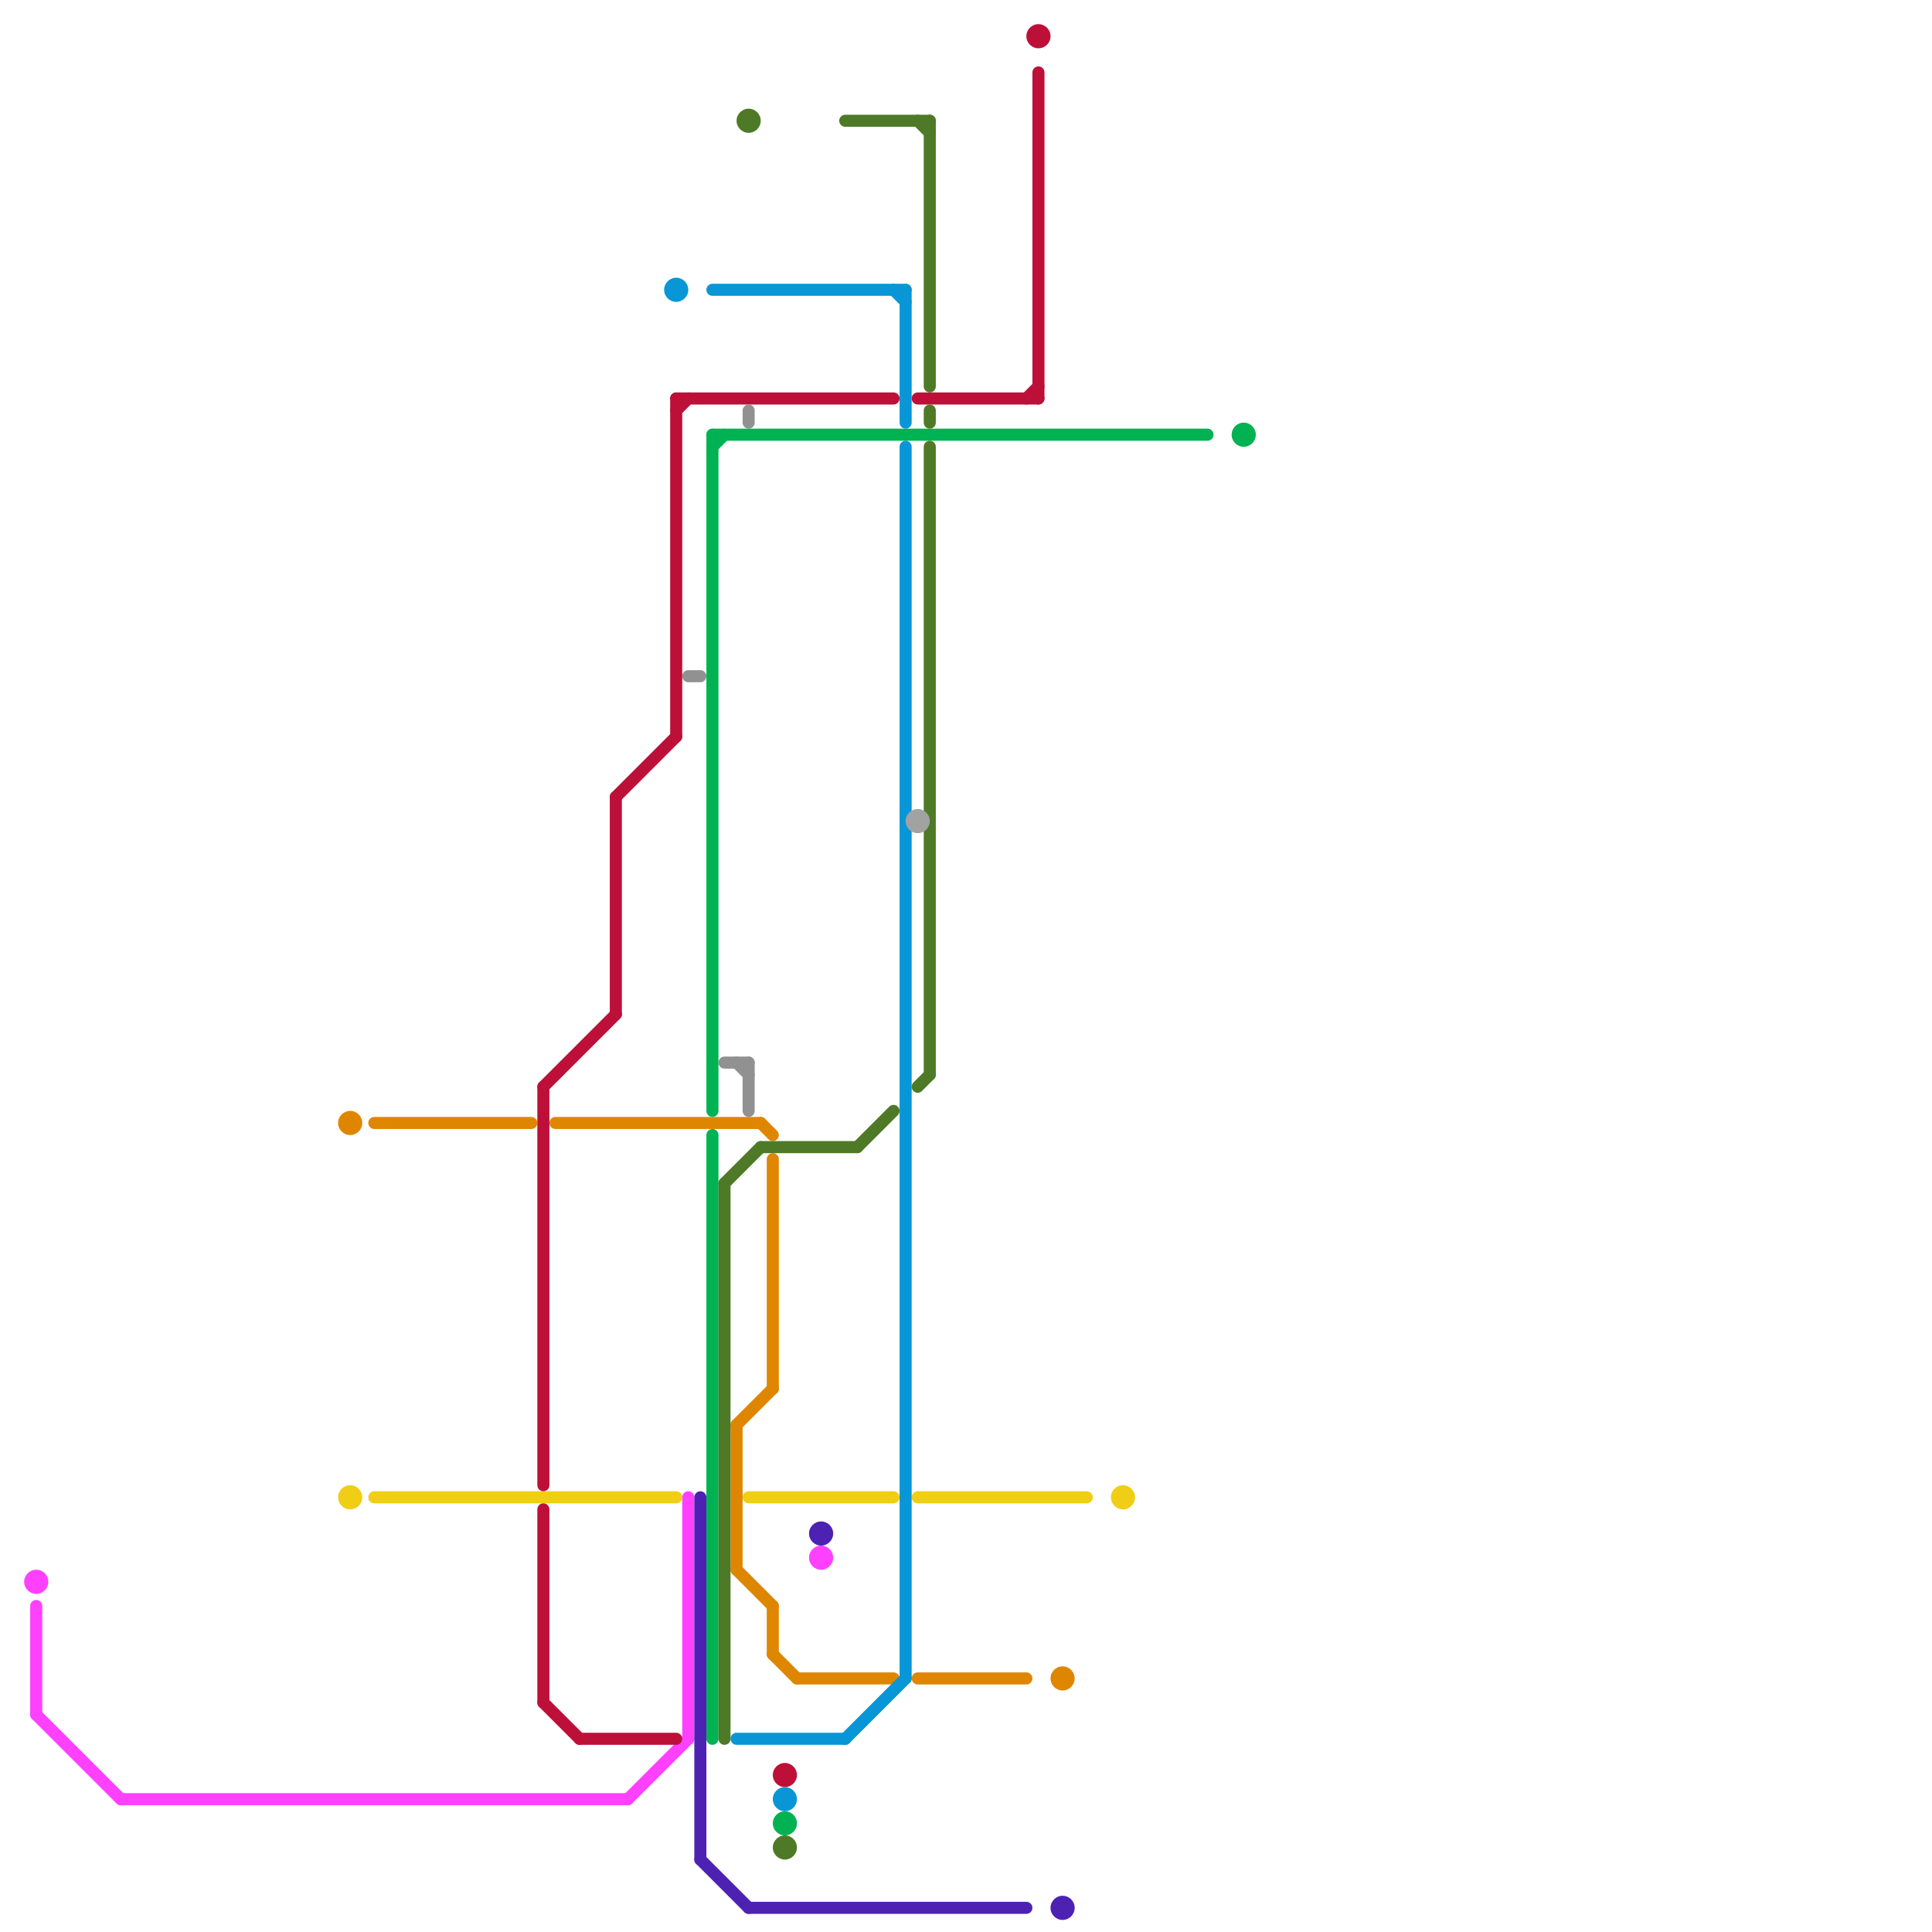 
<svg version="1.1" xmlns="http://www.w3.org/2000/svg" viewBox="0 0 160 160">
<style>text { font: 1px Helvetica; font-weight: 600; white-space: pre; dominant-baseline: central; } line { stroke-width: 1; fill: none; stroke-linecap: round; stroke-linejoin: round; } .c0 { stroke: #ff40ff } .c1 { stroke: #00b251 } .c2 { stroke: #f0ce15 } .c3 { stroke: #df8600 } .c4 { stroke: #bd1038 } .c5 { stroke: #0896d7 } .c6 { stroke: #919191 } .c7 { stroke: #4d22b3 } .c8 { stroke: #4e7a27 } .c9 { stroke: #a2a2a2 }</style><defs><g id="wm-xf"><circle r="1.2" fill="#000"/><circle r="0.9" fill="#fff"/><circle r="0.6" fill="#000"/><circle r="0.3" fill="#fff"/></g><g id="wm"><circle r="0.6" fill="#000"/><circle r="0.3" fill="#fff"/></g></defs><line class="c0" x1="10" y1="149" x2="52" y2="149"/><line class="c0" x1="57" y1="124" x2="57" y2="144"/><line class="c0" x1="52" y1="149" x2="57" y2="144"/><line class="c0" x1="3" y1="133" x2="3" y2="142"/><line class="c0" x1="3" y1="142" x2="10" y2="149"/><circle cx="3" cy="131" r="1" fill="#ff40ff" /><circle cx="68" cy="129" r="1" fill="#ff40ff" /><line class="c1" x1="59" y1="36" x2="59" y2="92"/><line class="c1" x1="59" y1="36" x2="100" y2="36"/><line class="c1" x1="59" y1="94" x2="59" y2="144"/><line class="c1" x1="59" y1="37" x2="60" y2="36"/><circle cx="103" cy="36" r="1" fill="#00b251" /><circle cx="65" cy="151" r="1" fill="#00b251" /><line class="c2" x1="31" y1="124" x2="56" y2="124"/><line class="c2" x1="76" y1="124" x2="90" y2="124"/><line class="c2" x1="62" y1="124" x2="74" y2="124"/><circle cx="93" cy="124" r="1" fill="#f0ce15" /><circle cx="29" cy="124" r="1" fill="#f0ce15" /><line class="c3" x1="46" y1="93" x2="63" y2="93"/><line class="c3" x1="61" y1="130" x2="64" y2="133"/><line class="c3" x1="64" y1="133" x2="64" y2="137"/><line class="c3" x1="61" y1="118" x2="61" y2="130"/><line class="c3" x1="76" y1="139" x2="85" y2="139"/><line class="c3" x1="64" y1="137" x2="66" y2="139"/><line class="c3" x1="31" y1="93" x2="44" y2="93"/><line class="c3" x1="61" y1="118" x2="64" y2="115"/><line class="c3" x1="64" y1="96" x2="64" y2="115"/><line class="c3" x1="66" y1="139" x2="74" y2="139"/><line class="c3" x1="63" y1="93" x2="64" y2="94"/><circle cx="29" cy="93" r="1" fill="#df8600" /><circle cx="88" cy="139" r="1" fill="#df8600" /><line class="c4" x1="51" y1="66" x2="56" y2="61"/><line class="c4" x1="45" y1="125" x2="45" y2="141"/><line class="c4" x1="85" y1="33" x2="86" y2="32"/><line class="c4" x1="86" y1="6" x2="86" y2="33"/><line class="c4" x1="45" y1="90" x2="51" y2="84"/><line class="c4" x1="45" y1="141" x2="48" y2="144"/><line class="c4" x1="56" y1="33" x2="74" y2="33"/><line class="c4" x1="56" y1="33" x2="56" y2="61"/><line class="c4" x1="56" y1="34" x2="57" y2="33"/><line class="c4" x1="51" y1="66" x2="51" y2="84"/><line class="c4" x1="45" y1="90" x2="45" y2="123"/><line class="c4" x1="76" y1="33" x2="86" y2="33"/><line class="c4" x1="48" y1="144" x2="56" y2="144"/><circle cx="86" cy="3" r="1" fill="#bd1038" /><circle cx="65" cy="147" r="1" fill="#bd1038" /><line class="c5" x1="75" y1="24" x2="75" y2="35"/><line class="c5" x1="74" y1="24" x2="75" y2="25"/><line class="c5" x1="59" y1="24" x2="75" y2="24"/><line class="c5" x1="70" y1="144" x2="75" y2="139"/><line class="c5" x1="75" y1="37" x2="75" y2="139"/><line class="c5" x1="61" y1="144" x2="70" y2="144"/><circle cx="65" cy="149" r="1" fill="#0896d7" /><circle cx="56" cy="24" r="1" fill="#0896d7" /><line class="c6" x1="62" y1="88" x2="62" y2="92"/><line class="c6" x1="61" y1="88" x2="62" y2="89"/><line class="c6" x1="57" y1="56" x2="58" y2="56"/><line class="c6" x1="62" y1="34" x2="62" y2="35"/><line class="c6" x1="60" y1="88" x2="62" y2="88"/><line class="c7" x1="58" y1="154" x2="62" y2="158"/><line class="c7" x1="62" y1="158" x2="85" y2="158"/><line class="c7" x1="58" y1="124" x2="58" y2="154"/><circle cx="88" cy="158" r="1" fill="#4d22b3" /><circle cx="68" cy="127" r="1" fill="#4d22b3" /><line class="c8" x1="60" y1="98" x2="60" y2="144"/><line class="c8" x1="76" y1="90" x2="77" y2="89"/><line class="c8" x1="77" y1="34" x2="77" y2="35"/><line class="c8" x1="63" y1="95" x2="71" y2="95"/><line class="c8" x1="77" y1="37" x2="77" y2="89"/><line class="c8" x1="71" y1="95" x2="74" y2="92"/><line class="c8" x1="77" y1="10" x2="77" y2="32"/><line class="c8" x1="76" y1="10" x2="77" y2="11"/><line class="c8" x1="60" y1="98" x2="63" y2="95"/><line class="c8" x1="70" y1="10" x2="77" y2="10"/><circle cx="62" cy="10" r="1" fill="#4e7a27" /><circle cx="65" cy="153" r="1" fill="#4e7a27" /><circle cx="76" cy="68" r="1" fill="#a2a2a2" />
</svg>
